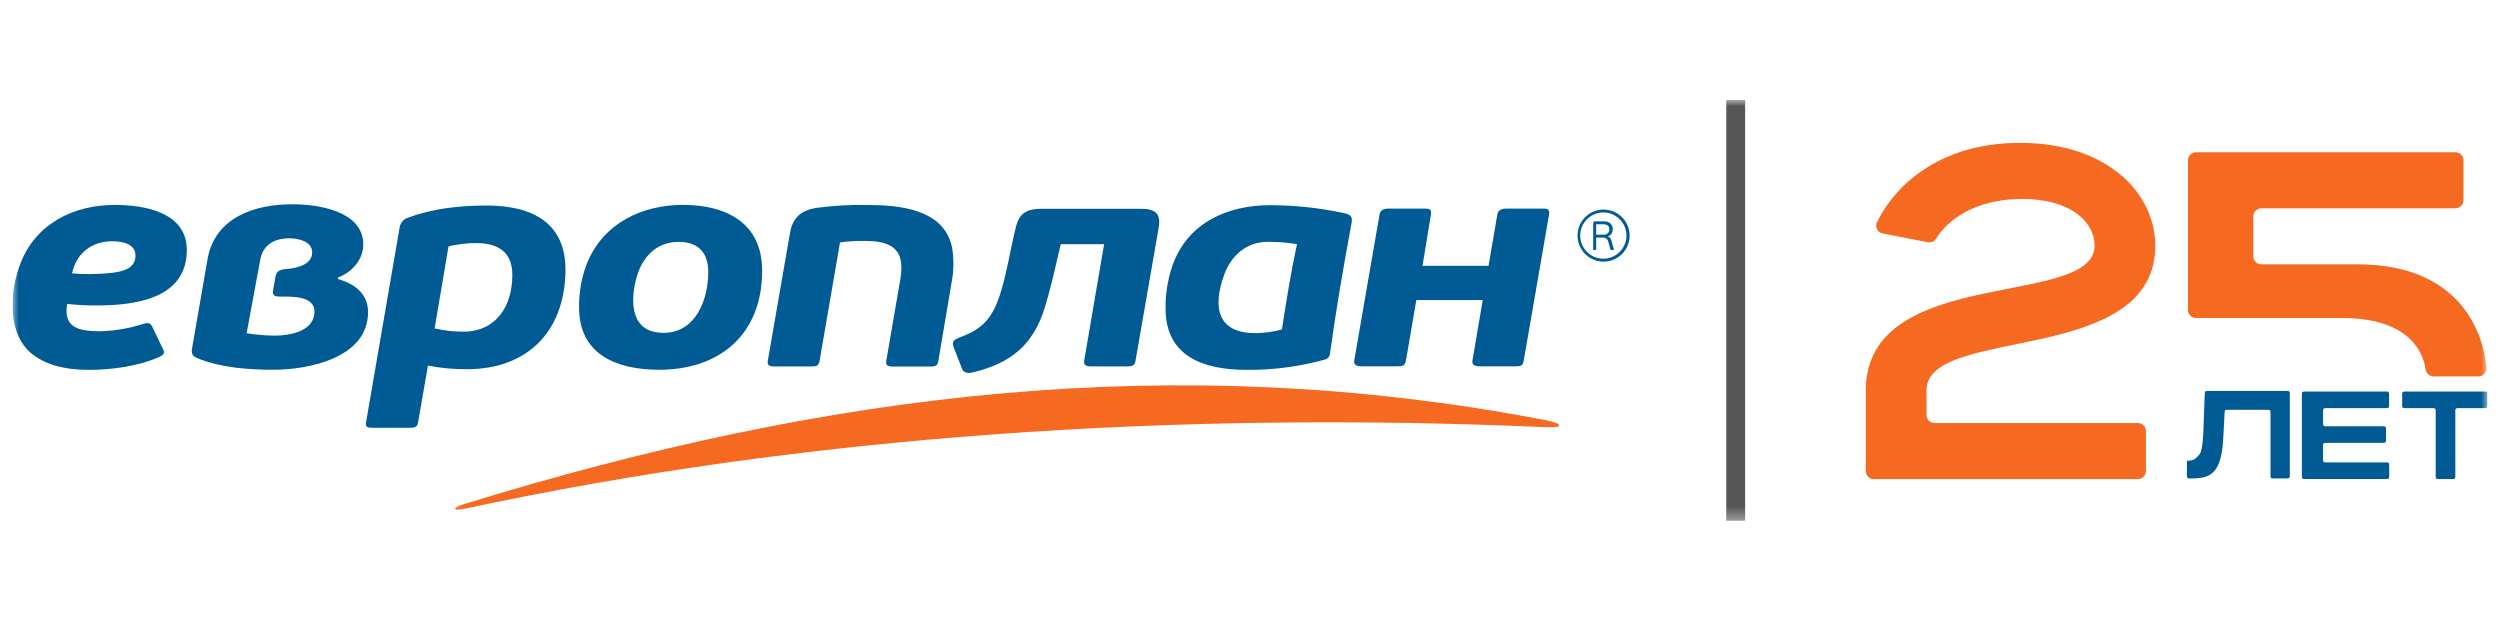 <svg width="200" height="50" viewBox="0 0 200 50" fill="none" xmlns="http://www.w3.org/2000/svg">
<g clip-path="url(#clip0_213_345)">
<mask id="mask0_213_345" style="mask-type:luminance" maskUnits="userSpaceOnUse" x="1" y="8" width="198" height="34">
<path d="M199 8H1V41.66H199V8Z" fill="white"/>
</mask>
<g mask="url(#mask0_213_345)">
<path d="M149.264 31.231C149.264 21.146 167.567 24.694 167.567 19.651C167.567 17.785 165.698 15.916 161.778 15.916C158.678 15.916 156.481 17.073 155.286 18.532C155.141 18.71 155.008 18.893 154.894 19.079C154.752 19.308 154.49 19.427 154.226 19.377L150.622 18.682C150.2 18.601 149.978 18.141 150.17 17.757C151.873 14.342 155.68 11.43 161.589 11.43C168.686 11.43 172.422 15.539 172.422 19.649C172.422 29.36 154.118 25.998 154.118 31.229V33.199C154.118 33.555 154.405 33.843 154.762 33.843H171.031C171.387 33.843 171.675 34.13 171.675 34.486V37.682C171.675 38.038 171.387 38.326 171.031 38.326H149.905C149.549 38.326 149.262 38.038 149.262 37.682V31.229L149.264 31.231Z" fill="#F56920"/>
<path d="M198.27 30.11H194.685C194.359 30.11 194.092 29.869 194.046 29.546C193.802 27.837 192.381 25.442 187.363 25.442H175.679C175.323 25.442 175.036 25.154 175.036 24.798V12.824C175.038 12.468 175.326 12.181 175.682 12.181H196.431C196.787 12.181 197.074 12.468 197.074 12.824V16.02C197.074 16.376 196.787 16.664 196.431 16.664H180.91C180.554 16.664 180.266 16.951 180.266 17.307V20.503C180.266 20.859 180.554 21.147 180.91 21.147H188.671C196.737 21.182 198.654 26.512 198.911 29.406C198.943 29.785 198.649 30.11 198.27 30.11Z" fill="#F56920"/>
<path d="M175.112 38.275C175.023 38.275 174.952 38.204 174.952 38.115V36.871L175.15 36.853C175.412 36.831 175.621 36.731 175.774 36.556C175.926 36.38 176.043 36.319 176.121 35.943C176.201 35.567 176.251 35.048 176.274 34.389L176.383 31.43C176.386 31.343 176.458 31.274 176.544 31.274H183.026C183.115 31.274 183.186 31.346 183.186 31.435V38.115C183.186 38.204 183.115 38.275 183.026 38.275H181.8C181.711 38.275 181.64 38.204 181.64 38.115V32.945C181.64 32.856 181.569 32.785 181.479 32.785H178.133C178.049 32.785 177.978 32.851 177.973 32.938L177.871 34.901C177.848 35.386 177.807 35.803 177.749 36.157C177.691 36.51 177.604 36.823 177.492 37.1C177.38 37.377 177.238 37.599 177.062 37.769C176.887 37.937 176.676 38.064 176.43 38.15C176.18 38.237 175.674 38.277 175.336 38.277H175.112V38.275Z" fill="#005B95"/>
<path d="M184.149 38.163V31.483C184.149 31.394 184.22 31.323 184.309 31.323H190.964C191.053 31.323 191.125 31.394 191.125 31.483V32.49C191.125 32.579 191.053 32.65 190.964 32.65H186.003C185.914 32.65 185.843 32.721 185.843 32.81V33.942C185.843 34.031 185.914 34.102 186.003 34.102H190.72C190.809 34.102 190.88 34.173 190.88 34.262V35.269C190.88 35.358 190.809 35.429 190.72 35.429H186.003C185.914 35.429 185.843 35.501 185.843 35.59V36.833C185.843 36.922 185.914 36.993 186.003 36.993H190.976C191.066 36.993 191.137 37.065 191.137 37.154V38.16C191.137 38.249 191.066 38.321 190.976 38.321H184.307C184.218 38.321 184.147 38.249 184.147 38.16L184.149 38.163Z" fill="#005B95"/>
<path d="M192.175 32.492V31.485C192.175 31.396 192.246 31.325 192.335 31.325H198.84C198.929 31.325 199 31.396 199 31.485V32.492C199 32.581 198.929 32.653 198.84 32.653H196.587C196.498 32.653 196.427 32.724 196.427 32.813V38.165C196.427 38.254 196.355 38.326 196.267 38.326H195.015C194.926 38.326 194.855 38.254 194.855 38.165V32.813C194.855 32.724 194.784 32.653 194.695 32.653H192.335C192.246 32.653 192.175 32.581 192.175 32.492Z" fill="#005B95"/>
<path d="M7.024 29.586C5.165 29.586 3.703 29.182 2.637 28.371C0.509 26.759 0.768 23.252 1.653 21.032C2.904 17.859 5.91 16.394 9.195 16.394C11.545 16.394 14.945 16.971 14.945 19.997C14.945 23.939 10.741 24.435 7.705 24.435C6.925 24.437 6.146 24.399 5.368 24.315C5.061 26.227 6.286 26.479 7.921 26.502C9.121 26.479 10.312 26.281 11.453 25.915C11.774 25.828 11.972 25.777 12.155 26.082L13.063 27.979C13.2 28.213 13.093 28.399 12.74 28.557C11.006 29.325 8.865 29.591 7.019 29.591M23.135 19.067C21.945 19.067 21.032 19.58 20.816 20.798L19.73 26.66C20.468 26.777 21.213 26.84 21.96 26.85C23.16 26.85 25.157 26.52 25.157 24.928C25.157 23.644 23.313 23.728 22.428 23.728C22.057 23.728 21.762 23.687 21.841 23.247L22.047 22.093C22.136 21.589 22.543 21.554 22.98 21.515C23.727 21.454 24.974 21.175 24.974 20.196C24.981 19.288 23.809 19.059 23.133 19.059V19.067H23.135ZM16.595 20.773C17.175 17.386 20.363 16.341 23.399 16.341C25.352 16.341 28.968 16.832 29.062 19.463C29.106 20.732 28.177 21.777 27.038 22.202V22.322C28.35 22.695 29.444 23.489 29.444 24.966C29.444 28.64 24.691 29.579 21.871 29.579C19.878 29.579 17.63 29.419 15.768 28.645C15.41 28.495 15.301 28.305 15.357 27.926L16.595 20.776V20.773ZM33.441 33.813C33.373 34.209 33.121 34.222 32.767 34.222H29.807C29.482 34.222 29.212 34.207 29.279 33.813L31.979 18.149C32.053 17.788 32.325 17.5 32.681 17.404C34.634 16.669 36.851 16.442 38.931 16.442C42.527 16.442 45.334 17.785 45.237 21.777C45.125 26.609 42.117 29.536 37.372 29.536C36.32 29.543 35.267 29.447 34.234 29.248L33.444 33.813H33.441ZM38.082 19.446C37.339 19.446 36.602 19.532 35.882 19.71L34.769 26.268C35.519 26.449 36.287 26.538 37.057 26.532C39.717 26.532 40.988 24.463 40.988 21.991C40.988 20.132 39.816 19.446 38.082 19.446ZM54.282 19.349C52.487 19.349 51.345 20.603 50.908 22.255C50.384 24.239 50.486 26.627 53.079 26.627C55.673 26.627 56.66 23.969 56.66 21.749C56.66 20.201 55.843 19.349 54.282 19.349ZM54.666 16.392C58.114 16.392 60.972 17.851 60.972 21.653C60.972 26.843 57.468 29.632 52.609 29.581C49.301 29.546 46.328 28.353 46.328 24.608C46.308 23.41 46.516 22.222 46.944 21.104C48.248 17.854 51.355 16.389 54.666 16.389V16.392ZM69.107 19.275C68.469 19.262 67.83 19.303 67.2 19.395L65.565 28.885C65.493 29.297 65.267 29.317 64.891 29.317H61.979C61.654 29.317 61.351 29.284 61.42 28.885L63.21 18.578C63.419 17.393 64.133 16.821 65.293 16.633C66.653 16.448 68.029 16.369 69.402 16.399C71.937 16.399 75.474 16.717 76.15 19.728C76.326 20.686 76.316 21.668 76.123 22.622L75.065 28.892C74.996 29.304 74.767 29.325 74.391 29.325H71.456C71.128 29.325 70.831 29.291 70.897 28.892L72.013 22.411C72.14 21.671 72.23 20.694 71.718 20.074C71.131 19.331 69.956 19.275 69.107 19.275ZM101.444 19.346C99.695 19.346 98.477 20.45 97.907 22.049C96.994 24.618 97.414 26.703 100.531 26.649C101.215 26.632 101.894 26.535 102.555 26.36C102.904 24.081 103.27 21.788 103.758 19.537C103.155 19.433 102.548 19.374 101.938 19.357C101.744 19.346 101.576 19.344 101.439 19.344L101.444 19.346ZM101.642 16.415C103.636 16.42 105.622 16.638 107.569 17.06C108.061 17.167 108.216 17.343 108.126 17.831C107.483 21.307 106.878 24.803 106.395 28.305C106.367 28.541 106.189 28.73 105.955 28.773C103.928 29.332 101.836 29.607 99.733 29.589C96.241 29.589 93.246 28.493 93.246 24.684C93.231 23.512 93.419 22.347 93.798 21.238C95.013 17.811 98.204 16.412 101.64 16.412L101.642 16.415ZM90.899 28.513L90.841 28.859V28.877C90.767 29.271 90.55 29.312 90.169 29.312H87.265C86.835 29.312 86.68 29.157 86.736 28.844L88.328 19.537H84.86C84.465 21.215 84.1 22.909 83.599 24.559C82.665 27.611 80.867 29.058 77.816 29.795C77.516 29.866 77.114 29.881 76.967 29.508L76.293 27.779C76.12 27.333 76.329 27.16 76.735 27.011C78.521 26.349 79.319 25.592 79.978 23.636C80.511 22.044 80.811 20.003 81.282 18.121C81.559 17.017 82.216 16.702 83.306 16.702H91.26C92.341 16.702 92.895 17.022 92.699 18.164V18.192L90.902 28.511L90.899 28.513ZM112.475 28.836C112.398 29.281 112.193 29.304 111.773 29.304H108.899C108.47 29.304 108.287 29.146 108.34 28.836L110.364 17.157C110.418 16.852 110.649 16.689 111.038 16.689H113.917C114.31 16.689 114.547 16.689 114.474 17.157L113.8 21.266H119.084L119.786 17.157C119.836 16.852 120.078 16.689 120.487 16.689H123.366C123.758 16.689 124.002 16.689 123.926 17.157L121.901 28.836C121.825 29.279 121.667 29.304 121.228 29.304H118.357C117.927 29.304 117.744 29.146 117.797 28.836L118.618 24.007H113.306L112.477 28.836H112.475ZM8.961 19.303C7.326 19.303 6.101 20.27 5.765 21.871C6.81 21.958 7.86 21.945 8.903 21.833C9.757 21.734 10.838 21.515 10.838 20.453C10.838 19.463 9.717 19.301 8.961 19.301V19.303Z" fill="#005B95"/>
<path d="M123.399 33.566C94.261 28.007 66.592 31.229 37.055 40.35C36.226 40.607 36.121 40.927 37.19 40.698C64.433 34.832 94.017 32.884 123.298 34.158C123.887 34.184 124.744 34.201 124.739 34.059C124.734 33.917 124.47 33.764 123.402 33.561" fill="#F56920"/>
<path d="M128.268 16.996C129.29 16.996 130.116 17.825 130.116 18.845C130.116 19.867 129.287 20.694 128.268 20.694C127.246 20.694 126.419 19.864 126.419 18.845C126.419 17.823 127.248 16.996 128.268 16.996ZM128.268 16.762C127.118 16.772 126.193 17.713 126.203 18.865C126.213 20.015 127.154 20.94 128.306 20.93C129.451 20.92 130.371 19.989 130.371 18.847C130.371 17.698 129.44 16.767 128.291 16.767C128.283 16.767 128.275 16.767 128.271 16.767L128.268 16.762Z" fill="#005B95"/>
<path d="M128.622 18.911C128.7 18.934 128.769 18.98 128.82 19.041C128.863 19.105 128.894 19.176 128.916 19.25L129.107 19.951C129.107 19.951 129.113 19.974 129.107 19.984C129.107 19.984 129.092 20 129.072 20H128.891C128.891 20 128.871 20 128.86 20C128.848 19.995 128.84 19.982 128.84 19.969L128.662 19.336C128.647 19.277 128.621 19.222 128.591 19.173C128.563 19.133 128.53 19.097 128.489 19.072C128.448 19.046 128.405 19.028 128.36 19.021C128.309 19.011 128.258 19.006 128.207 19.006H127.693V19.964C127.693 19.964 127.699 19.987 127.693 20C127.681 20.002 127.671 20.002 127.658 20H127.492C127.492 20 127.468 20.002 127.455 20C127.452 19.987 127.452 19.977 127.455 19.964V17.861C127.455 17.82 127.464 17.78 127.487 17.747C127.52 17.716 127.563 17.701 127.61 17.706H128.349C128.446 17.706 128.54 17.721 128.629 17.754C128.708 17.782 128.779 17.828 128.84 17.884C128.899 17.94 128.944 18.009 128.975 18.085C129.054 18.283 129.036 18.505 128.927 18.688C128.858 18.789 128.759 18.866 128.642 18.904L128.624 18.909L128.622 18.911ZM128.746 18.349C128.746 18.296 128.739 18.245 128.724 18.194C128.708 18.146 128.68 18.1 128.644 18.065C128.604 18.024 128.556 17.993 128.502 17.978C128.436 17.953 128.368 17.942 128.296 17.942H127.693V18.774H128.278C128.408 18.784 128.535 18.741 128.632 18.654C128.711 18.573 128.754 18.461 128.748 18.349H128.746Z" fill="#005B95"/>
<path d="M138.856 8V41.66" stroke="#565656" stroke-width="1.511" stroke-miterlimit="10"/>
</g>
</g>
<defs>
<clipPath id="clip0_213_345">
<rect width="198" height="34.008" fill="white" transform="translate(1 8)"/>
</clipPath>
</defs>
</svg>
